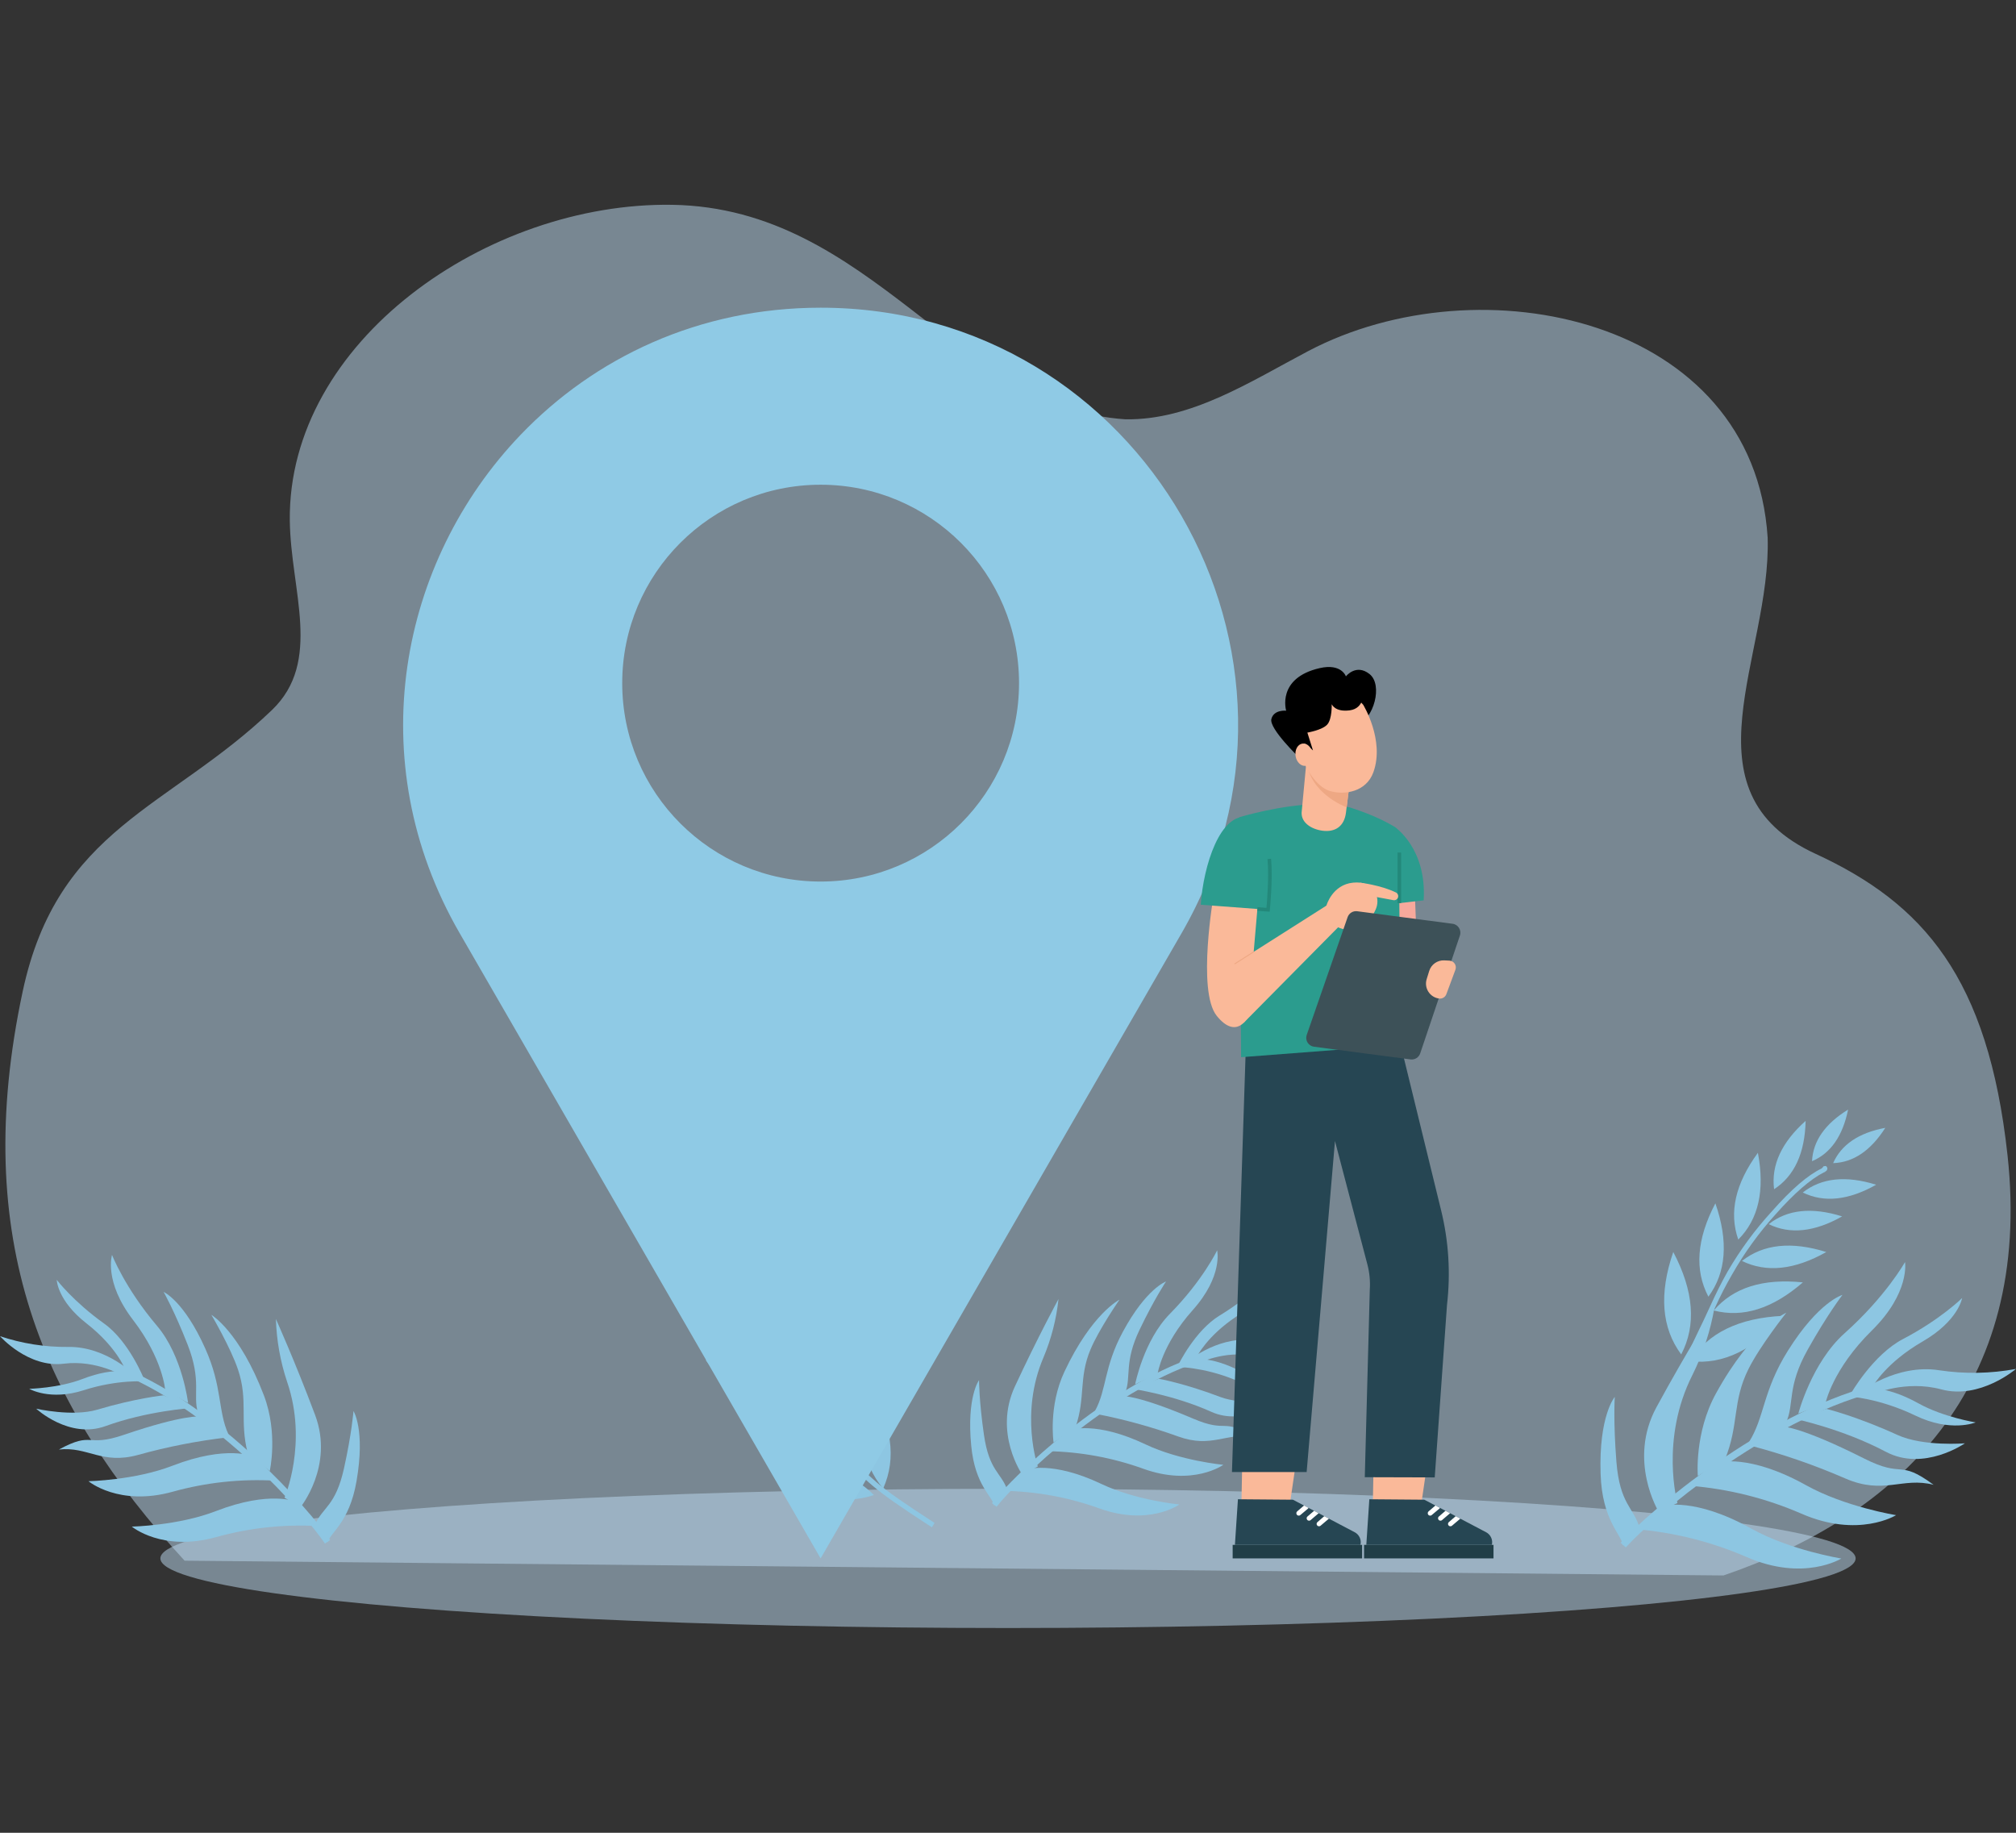 <?xml version="1.0" encoding="utf-8"?>
<svg xmlns="http://www.w3.org/2000/svg" enable-background="new 0 0 2200 2000" id="Layer_1" version="1.1" viewBox="0 0 2200 2000" x="0" y="0">
  <rect x="0" y="0" width="2200" height="2000" fill="#333333" stroke="none"/>
  <g>
    <g>
      <ellipse cx="1100" cy="1700.58" enable-background="new" fill="#bfddf3" opacity=".5" rx="924.99" ry="75.97"/>
      <path d="M201.45,1703.09C45.67,1533.47-32.87,1351.78,24.77,1081.87c38.11-178.45,160.09-199.75,272.01-307.06&#xD;&#xA;			c55.23-52.96,20.49-130.04,19.47-206.54c-2.34-195.92,216.3-347.94,417.31-344.77c217.73,3.44,311.98,222.33,494.62,234.07&#xD;&#xA;			c71.72,1.1,135.94-40.99,199.39-74.42c188.02-99.07,486.36-35.89,501.43,203.69c3.89,129.38-95.28,276.83,52.26,344.88&#xD;&#xA;			c117.59,54.23,188.3,134.92,209.49,328.9c27.74,253.9-118.9,393.24-309.97,458.58L201.45,1703.09z" enable-background="new" fill="#bfddf3" opacity=".5"/>
      <g>
        <g>
          <g>
            <g>
              <path d="M2078.9,1377.19c0,0,5.73,33.42-36.25,74.74c-42.78,42.09-50.51,79.18-50.51,79.18l-29.69,11.47&#xD;&#xA;							c0,0,14.44-55.46,50.43-87.65C2057.98,1414.7,2078.9,1377.19,2078.9,1377.19z" fill="#8dc6e2"/>
              <path d="M2141.2,1416.49c0,0-3.94,24.68-43,47.33c-39.86,23.02-53.96,48.22-53.96,48.22l-24.38,8.57&#xD;&#xA;							c0,0,24.08-42.33,56.87-59.43C2117.69,1439.78,2141.2,1416.49,2141.2,1416.49z" fill="#8dc6e2"/>
              <path d="M2010.62,1413.03c0,0-25.86,7.16-59.6,61.03c-27.5,43.89-25.36,72.67-42.39,99.5l40.56-21.44&#xD;&#xA;							c9.06-20.1,0.53-38.43,23.54-79.44C1994.26,1434.28,2010.62,1413.03,2010.62,1413.03z" fill="#8dc6e2"/>
              <path d="M1762.14,1524.36c0,0-17.51,20.43-15.46,83.91c1.64,51.78,23.3,66.19,24.2,78.32l18.32-19.42&#xD;&#xA;							c-6.4-22.35-21.51-25.24-25.27-72.11C1760.43,1551.07,1762.14,1524.36,1762.14,1524.36z" fill="#8dc6e2"/>
              <path d="M1949.32,1432.54c0,0-28.79,36.28-41.31,61.47c-17.86,35.77-10.12,61.01-25.74,98.86l-29.49,17.82&#xD;&#xA;							c0,0-3.99-46.88,19.82-90.14C1912.54,1447.95,1949.32,1432.54,1949.32,1432.54z" fill="#8dc6e2"/>
              <path d="M1870.97,1426.71c-4.39,25.62-12.5,50.45-24.07,73.72c-35.58,70.26-16.35,139.77-16.35,139.77&#xD;&#xA;							l-20.58,9.29c0,0-33.9-55.65-2.36-113.82C1841,1474.24,1870.97,1426.71,1870.97,1426.71z" fill="#8dc6e2"/>
              <path d="M1945.77,1556.8c0,0,19.56,0,88.5,34.79c44.17,22.31,36.85-0.01,75.83,28.69&#xD;&#xA;							c-34.27-8.85-54.19,11.39-96.48-6.97c-33.81-14.71-68.72-26.75-104.42-36.01L1945.77,1556.8z" fill="#8dc6e2"/>
              <path d="M2069.15,1653.39c0,0-41.01,25.63-103.43-1.66c-38.46-16.7-79.4-26.96-121.19-30.37l30.77-25.42&#xD;&#xA;							c0,0,33.36-9.85,95.55,24.76C2013.56,1644.48,2069.15,1653.39,2069.15,1653.39z" fill="#8dc6e2"/>
              <path d="M2009.38,1700.72c0,0-41.01,25.63-103.43-1.66c-38.46-16.7-79.4-26.96-121.19-30.37l30.77-25.41&#xD;&#xA;							c0,0,33.36-9.85,95.55,24.76C1953.79,1691.8,2009.38,1700.72,2009.38,1700.72z" fill="#8dc6e2"/>
              <path d="M2155.98,1552.19c0,0-27,11.27-65.8-7.46c-39.34-19.01-72.56-20.87-72.56-20.87l15.79-7.97&#xD;&#xA;							c0,0,21.09-6.23,60.4,15.64C2120.84,1546.54,2155.98,1552.19,2155.98,1552.19z" fill="#8dc6e2"/>
              <path d="M1993.24,1537.44c0,0,32.66,7.99,77.56,28.5c28.36,12.85,73.49,9.04,73.49,9.04s-44.84,31.25-86.27,9.3&#xD;&#xA;							c-47.5-25.19-99.43-35.99-99.43-35.99L1993.24,1537.44z" fill="#8dc6e2"/>
              <path d="M2028.63,1519.64c0,0,40.75-31.8,87.61-24.35c27.81,4.18,56.12,3.68,83.76-1.47&#xD;&#xA;							c0,0-39.36,33.78-81.63,22.31c-39.05-10.48-74.31,5.24-74.31,5.24L2028.63,1519.64z" fill="#8dc6e2"/>
              <path d="M1774.17,1688.59l-5.62-5.1c31.45-34.69,155-139.81,274.82-171.58l1.94,7.34&#xD;&#xA;							C1927.15,1550.6,1805.23,1654.35,1774.17,1688.59z" fill="#8dc6e2"/>
            </g>
            <g>
              <path d="M1834.64,1477.98c-21.45-28.95-24.34-66.21-8.65-111.76C1848.44,1408.88,1851.33,1446.13,1834.64,1477.98&#xD;&#xA;							z" fill="#8dc6e2"/>
              <path d="M1864.32,1414.98c-15.33-29.05-12.79-63.01,7.63-101.87C1886.33,1354.65,1883.78,1388.6,1864.32,1414.98z" fill="#8dc6e2"/>
              <path d="M1896.93,1352.65c-10.35-29.44-3.22-60.99,21.4-94.66C1926.11,1299.02,1918.97,1330.58,1896.93,1352.65z" fill="#8dc6e2"/>
              <path d="M1970.44,1223.14c-0.83,35.3-12.31,60.16-34.43,74.59C1932.67,1271.47,1944.15,1246.6,1970.44,1223.14z" fill="#8dc6e2"/>
              <path d="M2016.77,1210.83c-5.93,28.96-19.05,47.73-39.37,56.32C1978.52,1245.08,1991.64,1226.31,2016.77,1210.83z" fill="#8dc6e2"/>
              <path d="M2000.44,1269.26c8.92-20.21,27.9-33.05,56.93-38.52C2041.45,1255.67,2022.47,1268.51,2000.44,1269.26z" fill="#8dc6e2"/>
              <path d="M1946.12,1435.88c-31.61,36.94-65.5,53.46-101.66,49.56C1863.63,1454.64,1897.52,1438.12,1946.12,1435.88&#xD;&#xA;							z" fill="#8dc6e2"/>
              <path d="M1900.92,1376c23.36-18.38,54.04-21.63,92.05-9.74C1958.33,1385.79,1927.65,1389.03,1900.92,1376z" fill="#8dc6e2"/>
              <path d="M2010.26,1327.37c-30.13,17.02-56.83,19.85-80.09,8.48C1950.48,1319.84,1977.18,1317.02,2010.26,1327.37z" fill="#8dc6e2"/>
              <path d="M1967.3,1301.31c20.33-15.96,47.02-18.78,80.09-8.48C2017.24,1309.85,1990.54,1312.67,1967.3,1301.31z" fill="#8dc6e2"/>
              <path d="M1820.61,1549.06c22.3-83.27,24.31-76.42,46.03-124.48c5.86-12.99,12.05-25.28,18.58-36.89&#xD;&#xA;							c13.68-23.6,29.88-45.65,48.32-65.76c21.13-24.01,39.29-39.65,54.48-46.94l1.47-1.61c0.24-0.61,0.88-0.95,1.52-0.82&#xD;&#xA;							c0.59-0.25,1.26-0.24,1.85,0.02c0.5,0.45,0.88,1.01,1.13,1.64c0.25,0.59,0.24,1.26-0.02,1.85l-0.57,1.25&#xD;&#xA;							c-0.46,0.49-1.02,0.88-1.64,1.16v0.31l-1.38,0.52c-14.69,7.44-32.31,22.75-52.85,45.92c-18.11,20.02-33.97,41.96-47.31,65.43&#xD;&#xA;							c-6.82,11.73-13.03,23.79-18.6,36.16l-1.44,3.23c21.2-24.92,53.61-35.14,97.24-30.67c-33.1,28.72-65.52,38.94-97.24,30.67&#xD;&#xA;							c-21.06,47.34-22.45,39.09-44.17,120.28L1820.61,1549.06z" fill="#8dc6e2"/>
            </g>
          </g>
          <g>
            <g>
              <path d="M953.65,1631.44c-34.15,11.51-70.48,2.79-109-26.15C892.14,1597.04,928.47,1605.76,953.65,1631.44z" fill="#8dc6e2"/>
              <path d="M902.83,1583.81c-32.36,5.65-63.89-7.21-94.58-38.6C852.19,1544.31,883.72,1557.18,902.83,1583.81z" fill="#8dc6e2"/>
              <path d="M853.56,1533.61c-31.2,0.79-59.03-15.7-83.49-49.48C811.51,1489.35,839.33,1505.85,853.56,1533.61z" fill="#8dc6e2"/>
              <path d="M752.94,1423.82c33.33,11.65,53.46,30.22,60.38,55.71C787.3,1474.63,767.18,1456.06,752.94,1423.82z" fill="#8dc6e2"/>
              <path d="M755.48,1375.95c25.73,14.55,39.55,32.81,41.47,54.79C776.3,1422.89,762.47,1404.62,755.48,1375.95z" fill="#8dc6e2"/>
              <path d="M806.05,1409.47c-16.48-14.71-22.86-36.71-19.13-66.02C805.74,1366.26,812.11,1388.27,806.05,1409.47z" fill="#8dc6e2"/>
              <path d="M947.88,1512.41c25.43,41.44,30.72,78.77,15.88,111.97C940.35,1596.67,935.06,1559.34,947.88,1512.41z" fill="#8dc6e2"/>
              <path d="M877,1537c-10.31-27.88-3.96-58.08,19.05-90.58C903.97,1485.38,897.62,1515.58,877,1537z" fill="#8dc6e2"/>
              <path d="M864.37,1418c6.92,33.91,1.4,60.18-16.57,78.82C838.81,1472.56,844.33,1446.29,864.37,1418z" fill="#8dc6e2"/>
              <path d="M826.35,1450.85c-8.93-24.25-3.41-50.52,16.57-78.81C849.84,1405.96,844.32,1432.24,826.35,1450.85z" fill="#8dc6e2"/>
              <path d="M1016.96,1666.65c-72.37-46.83-65.24-46.64-104.28-82.1c-10.56-9.57-20.35-19.25-29.38-29.03&#xD;&#xA;							c-18.25-20.28-34.24-42.48-47.7-66.21c-16.34-27.49-25.64-49.58-27.9-66.28l-1.07-1.9c-0.5-0.41-0.64-1.13-0.31-1.7&#xD;&#xA;							c-0.05-0.64,0.16-1.27,0.59-1.75c0.58-0.34,1.23-0.53,1.9-0.57c0.64-0.05,1.27,0.16,1.75,0.59l1.02,0.93&#xD;&#xA;							c0.32,0.59,0.53,1.24,0.6,1.91l0.29,0.1l0.07,1.47c2.56,16.27,11.71,37.74,27.44,64.41c13.48,23.39,29.47,45.24,47.7,65.14&#xD;&#xA;							c9.06,10.1,18.63,19.72,28.68,28.82l2.63,2.36c-17.19-27.83-16.94-61.82,0.74-101.96c17.14,40.33,16.9,74.32-0.74,101.96&#xD;&#xA;							c38.57,34.6,30.29,33.39,100.86,79.03L1016.96,1666.65z" fill="#8dc6e2"/>
            </g>
            <g>
              <path d="M1328.24,1364.39c0,0,6.66,27.95-26.59,65.17c-33.89,37.91-38.41,69.69-38.41,69.69l-24.48,11.31&#xD;&#xA;							c0,0,9.2-47.68,37.88-76.85C1312.59,1397.24,1328.24,1364.39,1328.24,1364.39z" fill="#8dc6e2"/>
              <path d="M1383.06,1394.23c0,0-1.99,21.09-33.79,42.36c-32.46,21.64-43.01,43.71-43.01,43.71l-20.15,8.58&#xD;&#xA;							c0,0,18.06-37.11,44.86-53.35C1364.44,1415.2,1383.06,1394.23,1383.06,1394.23z" fill="#8dc6e2"/>
              <path d="M1272.45,1398.41c0,0-21.48,7.46-47.08,54.85c-20.87,38.61-17.49,62.82-30.44,86.44l33.14-20.33&#xD;&#xA;							c6.57-17.49-1.64-32.53,15.59-68.46C1259.78,1417.26,1272.45,1398.41,1272.45,1398.41z" fill="#8dc6e2"/>
              <path d="M1068.4,1506.06c0,0-13.69,18.23-8.51,71.79c4.2,43.69,23.3,54.7,24.72,64.91l14.43-17.42&#xD;&#xA;							c-6.63-18.55-19.56-20.17-25.29-59.6C1068.4,1528.73,1068.4,1506.06,1068.4,1506.06z" fill="#8dc6e2"/>
              <path d="M1221.68,1418.24c0,0-22.38,32.25-31.59,54.23c-13.16,31.22-5.24,52.14-16.39,84.99l-23.97,16.67&#xD;&#xA;							c0,0-5.92-39.42,11.86-77.3C1191.42,1433.27,1221.68,1418.24,1221.68,1418.24z" fill="#8dc6e2"/>
              <path d="M1155.11,1417.56c-2.32,21.9-7.82,43.34-16.35,63.65c-26.27,61.34-6.23,119.07-6.23,119.07l-16.9,8.98&#xD;&#xA;							c0,0-31.69-45.22-8.19-96.12C1132.36,1459.38,1155.11,1417.56,1155.11,1417.56z" fill="#8dc6e2"/>
              <path d="M1225.43,1523.5c0,0,16.54-1.07,76.72,24.61c38.56,16.47,31.16-2.02,65.68,20.14&#xD;&#xA;							c-29.46-5.62-45.21,12.58-81.96-0.65c-29.39-10.6-59.57-18.89-90.25-24.77L1225.43,1523.5z" fill="#8dc6e2"/>
              <path d="M1335.01,1598.47c0,0-33.28,23.9-87.55,4.22c-33.43-12.03-68.61-18.48-104.13-19.1l24.63-23.16&#xD;&#xA;							c0,0,27.68-10.14,82.14,15.74C1287.52,1593.95,1335.01,1598.47,1335.01,1598.47z" fill="#8dc6e2"/>
              <path d="M1287.04,1641.74c0,0-33.29,23.9-87.55,4.22c-33.43-12.03-68.61-18.48-104.13-19.1l24.63-23.16&#xD;&#xA;							c0,0,27.68-10.14,82.14,15.74C1239.56,1637.22,1287.04,1641.74,1287.04,1641.74z" fill="#8dc6e2"/>
              <path d="M1402.93,1508.18c0,0-22.22,10.99-56.05-2.73c-34.3-13.94-62.49-13.71-62.49-13.71l12.92-7.6&#xD;&#xA;							c0,0,17.49-6.41,51.92,9.94C1372.91,1505.31,1402.93,1508.18,1402.93,1508.18z" fill="#8dc6e2"/>
              <path d="M1264.52,1504.55c0,0,28.05,4.98,67.13,19.88c24.68,9.33,62.63,3.65,62.63,3.65s-36.22,28.87-72.44,12.55&#xD;&#xA;							c-41.54-18.72-86.03-25.03-86.03-25.03L1264.52,1504.55z" fill="#8dc6e2"/>
              <path d="M1293.48,1487.57c0,0,32.73-29.1,72.76-25.35c23.74,2.02,47.65,0.06,70.75-5.8c0,0-31.44,30.7-67.81,23.3&#xD;&#xA;							c-33.59-6.74-62.55,8.47-62.55,8.47L1293.48,1487.57z" fill="#8dc6e2"/>
              <path d="M1087.49,1644.27l-5.03-4.01c24.7-31.04,123.46-126.65,223.05-160.02l2.04,6.1&#xD;&#xA;							C1209.35,1519.27,1111.89,1613.63,1087.49,1644.27z" fill="#8dc6e2"/>
            </g>
          </g>
          <g>
            <path d="M122.25,1369.4c0,0-9.25,29.02,22.95,71c32.82,42.77,35.09,76.72,35.09,76.72l24.98,13.9&#xD;&#xA;						c0,0-5.95-51.14-33.96-84.25C136.19,1405.38,122.25,1369.4,122.25,1369.4z" fill="#8dc6e2"/>
            <path d="M61.93,1396.62c0,0,0.44,22.45,32.37,47.46c32.6,25.44,42.01,49.62,42.01,49.62l20.63,10.66&#xD;&#xA;						c0,0-16.16-40.66-43.2-59.95C79.95,1420.26,61.93,1396.62,61.93,1396.62z" fill="#8dc6e2"/>
            <path d="M178.54,1409.79c0,0,22.11,9.59,45.43,61.71c19.01,42.47,13.52,67.8,25.34,93.8l-33.42-24.12&#xD;&#xA;						c-5.56-19.01,4.31-34.26-11.06-73.61C190.45,1430.73,178.54,1409.79,178.54,1409.79z" fill="#8dc6e2"/>
            <path d="M385.75,1539.75c0,0,13.03,20.36,3.31,76.57c-7.9,45.86-28.97,55.99-31.27,66.67l-13.88-19.56&#xD;&#xA;						c8.48-19.09,22.27-19.78,31.46-61.01C383.95,1563.73,385.75,1539.75,385.75,1539.75z" fill="#8dc6e2"/>
            <path d="M230.64,1434.77c0,0,21.1,35.86,29.11,59.83c11.44,34.05,1.41,55.54,10.6,91.16l24.02,19.52&#xD;&#xA;						c0,0,9.38-41.21-6.42-82.66C261.45,1453.06,230.64,1434.77,230.64,1434.77z" fill="#8dc6e2"/>
            <path d="M301.08,1439.33c0.72,23.34,4.84,46.44,12.24,68.58c22.91,66.93-2.84,126.38-2.84,126.38l17.15,10.83&#xD;&#xA;						c0,0,37.09-45.3,16.26-100.97C321.82,1485.34,301.08,1439.33,301.08,1439.33z" fill="#8dc6e2"/>
            <path d="M218.35,1545.76c0,0-17.4-2.44-83.06,19.94c-42.07,14.36-32.79-4.6-71.04,16.09&#xD;&#xA;						c31.59-3.61,46.8,16.88,86.7,5.8c31.91-8.88,64.47-15.25,97.38-19.05L218.35,1545.76z" fill="#8dc6e2"/>
            <path d="M96.56,1616.35c0,0,33.3,27.91,92.23,11.39c36.29-10.07,73.99-14.11,111.6-11.95l-24.21-26.44&#xD;&#xA;						c0,0-28.46-12.92-88.09,10.14C147.12,1615.33,96.56,1616.35,96.56,1616.35z" fill="#8dc6e2"/>
            <path d="M143.85,1665.89c0,0,33.3,27.91,92.23,11.39c36.29-10.07,73.99-14.11,111.6-11.95l-24.21-26.44&#xD;&#xA;						c0,0-28.46-12.92-88.08,10.14C194.41,1664.87,143.85,1665.89,143.85,1665.89z" fill="#8dc6e2"/>
            <path d="M31.9,1515.51c0,0,22.62,13.38,59.47,1.55c37.36-12.02,67.15-9.54,67.15-9.54l-13.06-9.05&#xD;&#xA;						c0,0-17.99-8.16-55.68,6.4C63.86,1514.86,31.9,1515.51,31.9,1515.51z" fill="#8dc6e2"/>
            <path d="M178.52,1522.63c0,0-30.05,3.04-72.54,15.7c-26.83,7.91-66.5-1.1-66.5-1.1s36,33.38,75.6,19.01&#xD;&#xA;						c45.4-16.5,92.94-19.65,92.94-19.65L178.52,1522.63z" fill="#8dc6e2"/>
            <path d="M149.25,1502.39c0,0-32.3-33.36-74.91-32.56c-25.26,0.26-50.39-3.71-74.34-11.73c0,0,30.81,34.95,69.85,30&#xD;&#xA;						c36.05-4.47,65.46,13.91,65.46,13.91L149.25,1502.39z" fill="#8dc6e2"/>
            <path d="M354.62,1684.36l5.64-3.84c-23.66-34.78-120.5-143.67-223.15-186.84l-2.64,6.29&#xD;&#xA;						C235.68,1542.56,331.25,1650.04,354.62,1684.36z" fill="#8dc6e2"/>
          </g>
        </g>
      </g>
    </g>
    <g>
      <path d="M895.52,335.77c-132.79,0-246.69,54.5-327.39,138.71c-132.16,137.88-175.3,355.41-66.59,543.7l393.98,682.41&#xD;&#xA;			l394-682.41C1464.62,714.88,1245.73,335.77,895.52,335.77z M895.52,961.98c-119.57,0-216.51-96.94-216.51-216.52&#xD;&#xA;			c0-119.57,96.94-216.51,216.51-216.51c119.59,0,216.52,96.94,216.52,216.51C1112.04,865.04,1015.11,961.98,895.52,961.98z" fill="#8fcae5"/>
      <g>
        <g>
          <polygon fill="#fab999" points="1413.58 1600.58 1406.8 1646.86 1354.67 1645.02 1355.57 1597.57"/>
          <g>
            <g>
              <path d="M1347.62,1685.8h137c1.34-5.5-1.34-11.24-6.36-13.81l-28.11-14.79l-5.01-2.69l-6.23-3.3l-4.89-2.57&#xD;&#xA;							l-6.11-3.18l-4.77-2.57h-0.12l-12.1-6.35l-60-0.49L1347.62,1685.8z" fill="#264653"/>
              <rect fill="#213e47" height="14.75" width="141.26" x="1345.17" y="1685.83"/>
            </g>
            <g>
              <g>
                <path d="M1415.33,1653.05c0.49,0.61,1.22,0.86,1.96,0.86c0.61,0,1.22-0.12,1.71-0.61l8.43-7.09&#xD;&#xA;								c0.24-0.24,0.49-0.49,0.49-0.73l-4.77-2.57h-0.12l-7.45,6.36C1414.47,1650.24,1414.35,1651.95,1415.33,1653.05z" fill="#fff"/>
              </g>
              <g>
                <path d="M1426.57,1658.55c0.49,0.61,1.22,0.86,1.95,0.86c0.61,0,1.22-0.12,1.71-0.61l8.43-7.21&#xD;&#xA;								c0.12-0.12,0.24-0.24,0.24-0.37l-4.89-2.57l-7.21,6.23C1425.71,1655.74,1425.59,1657.45,1426.57,1658.55z" fill="#fff"/>
              </g>
              <g>
                <path d="M1437.45,1664.66c0.49,0.61,1.22,0.86,1.95,0.86c0.61,0,1.22-0.12,1.71-0.61l8.92-7.58l0.12-0.12&#xD;&#xA;								l-5.01-2.69l-7.45,6.48C1436.59,1661.85,1436.47,1663.56,1437.45,1664.66z" fill="#fff"/>
              </g>
            </g>
          </g>
        </g>
        <g>
          <polygon fill="#fab999" points="1556.97 1600.58 1550.19 1646.86 1498.06 1645.02 1498.96 1597.57"/>
          <g>
            <g>
              <path d="M1491.01,1685.8h137c1.34-5.5-1.34-11.24-6.36-13.81l-28.11-14.79l-5.01-2.69l-6.23-3.3l-4.89-2.57&#xD;&#xA;							l-6.11-3.18l-4.77-2.57h-0.12l-12.1-6.35l-60-0.49L1491.01,1685.8z" fill="#264653"/>
              <rect fill="#213e47" height="14.75" width="141.26" x="1488.56" y="1685.83"/>
            </g>
            <g>
              <g>
                <path d="M1558.72,1653.05c0.49,0.61,1.22,0.86,1.96,0.86c0.61,0,1.22-0.12,1.71-0.61l8.43-7.09&#xD;&#xA;								c0.24-0.24,0.49-0.49,0.49-0.73l-4.77-2.57h-0.12l-7.45,6.36C1557.86,1650.24,1557.74,1651.95,1558.72,1653.05z" fill="#fff"/>
              </g>
              <g>
                <path d="M1569.96,1658.55c0.49,0.61,1.22,0.86,1.96,0.86c0.61,0,1.22-0.12,1.71-0.61l8.43-7.21&#xD;&#xA;								c0.12-0.12,0.24-0.24,0.24-0.37l-4.89-2.57l-7.21,6.23C1569.1,1655.74,1568.98,1657.45,1569.96,1658.55z" fill="#fff"/>
              </g>
              <g>
                <path d="M1580.84,1664.66c0.49,0.61,1.22,0.86,1.96,0.86c0.61,0,1.22-0.12,1.71-0.61l8.92-7.58l0.12-0.12&#xD;&#xA;								l-5.01-2.69l-7.45,6.48C1579.98,1661.85,1579.86,1663.56,1580.84,1664.66z" fill="#fff"/>
              </g>
            </g>
          </g>
        </g>
        <g>
          <g>
            <path d="M1523.48,1119.69l-163.61,12.47l-15.47,474.21h81.5l30.92-361.26l35.36,134.65&#xD;&#xA;						c2.35,8.93,3.24,18.18,2.64,27.4l-5.47,204.82l76.33,0.22l13.39-188.28c4.01-34.41,1.86-69.25-6.37-102.9L1523.48,1119.69z" fill="#264653"/>
          </g>
        </g>
        <g>
          <g>
            <polygon fill="#f7a99c" points="1521.36 979.47 1520.3 1024.58 1545.91 1024.91 1544.02 976.35"/>
            <path d="M1521.84,902.28c0,0,35.35,23.14,31.76,80.24l-33.29,3.75L1521.84,902.28z" fill="#2b9c8e"/>
          </g>
          <g>
            <path d="M1440.43,877.5c-41.18,0-87.85,14.23-87.85,14.23l1.78,261.93l173.93-13.36l-1.84-229.09&#xD;&#xA;						c-0.03-4.05-2.27-7.77-5.83-9.7c-14.23-8.36-30.51-15.02-48.1-20.58C1472.51,880.93,1448.83,877.5,1440.43,877.5z" fill="#2b9c8e"/>
            <g>
              <g>
                <rect fill="#23887a" height="55.2" width="3.91" x="1525.11" y="930.32"/>
              </g>
            </g>
          </g>
          <g>
            <g>
              <path d="M1373.18,980l-11.19,129.56c0,0-12.36,26.06-34.21-1.05c-21.85-27.1-3.15-132.97-3.15-132.97L1373.18,980&#xD;&#xA;							z" fill="#fab999"/>
              <g>
                <path d="M1383.8,992.79c0,0,9.34-95.64-20.94-101.26c-31.39-5.83-49.62,53.34-52.52,95.74L1383.8,992.79z" fill="#2b9c8e"/>
                <g>
                  <g>
                    <path d="M1385.55,994.9l0.19-1.9c0.04-0.33,3.41-33.19,1.37-55.87l-3.91,0.36c1.74,19.19-0.49,45.91-1.17,53.2&#xD;&#xA;										l-9.73-0.74l-0.29,3.91L1385.55,994.9z" fill="#23887a"/>
                  </g>
                </g>
              </g>
            </g>
            <g>
              <g>
                <path d="M1447.47,988.24c0,0,6.3-22.84,29.17-25.07c22.86-2.23,29.59,15.72,25.28,27.54&#xD;&#xA;								c-4.3,11.82-19.18,31.06-41.71,21.22C1437.67,1002.1,1447.47,988.24,1447.47,988.24z" fill="#fab999"/>
                <path d="M1484.22,963.21c0,0,22.45,2.57,39.17,10.72c1.7,0.83,2.63,2.7,2.38,4.57l0,0&#xD;&#xA;								c-0.33,2.53-2.72,4.27-5.23,3.8l-30.99-5.79L1484.22,963.21z" fill="#fab999"/>
              </g>
              <g>
                <polygon fill="#fab999" points="1357.16 1116.15 1460.2 1011.94 1447.47 988.24 1347.24 1051.93"/>
                <line fill="none" stroke="#eea884" stroke-miterlimit="10" stroke-width="1.062" x1="1368.12" x2="1347.24" y1="1038.66" y2="1051.93"/>
              </g>
            </g>
          </g>
        </g>
        <g>
          <g>
            <path d="M1593.16,1020.86l-43.34,128.65c-1.49,4.42-5.9,7.18-10.53,6.57l-105.34-13.84&#xD;&#xA;						c-6.14-0.81-9.99-7.04-7.96-12.89l44.61-128.48c1.52-4.38,5.91-7.09,10.5-6.48l104.06,13.67&#xD;&#xA;						C1591.27,1008.85,1595.12,1015.03,1593.16,1020.86z" fill="#3d5158"/>
          </g>
          <path d="M1588.24,1058.25l-9.87,26.62c-1.2,3.25-4.49,5.23-7.93,4.78l0,0c-10.11-1.33-16.58-11.44-13.56-21.18&#xD;&#xA;					l2.77-8.93c2.22-7.15,9-11.9,16.48-11.54l5.49,0.26C1586.65,1048.49,1589.99,1053.54,1588.24,1058.25z" fill="#fab999"/>
        </g>
        <path d="M1474.04,844.53l-5.23,42.22c-1.81,14.83-11.62,21.64-25.74,19.75l0,0c-12.05-1.62-24.58-9.11-22.43-22.12&#xD;&#xA;				l6.22-66.29L1474.04,844.53z" fill="#fab999"/>
        <path d="M1469.61,881.01c0,0-47.56-17.26-43.56-59.87c1.19-12.69,48.6,19.07,48.6,19.07L1469.61,881.01z" fill="#eea884"/>
        <g>
          <path d="M1418.19,827.15c0,0-33.41-31.94-30.78-42.51s16.15-9.09,16.15-9.09s-10.74-35.6,36.56-46.46&#xD;&#xA;					c23.84-5.48,28.63,9,28.63,9s11.05-14.27,25.81-2.51c14.77,11.76,4.67,49.19-13.67,55.54c-18.33,6.35-49.6,29.1-49.6,29.1&#xD;&#xA;					L1418.19,827.15z"/>
        </g>
        <g>
          <g>
            <path d="M1423.65,811.14c-4.22,9.88-3.09,10.41,1.09,24.53c0,0,10.36,22.44,26.32,27.43&#xD;&#xA;						c16.06,4.86,39.97,1.15,47.71-20.5c12.51-35-11.16-73.54-11.16-73.54c-35.78-42.78-69.33,29.42-69.33,29.42l4.88,8.53l2.9,5.25&#xD;&#xA;						C1425.64,812.08,1424.85,811.7,1423.65,811.14z" fill="#fab999"/>
          </g>
        </g>
        <path d="M1425.99,812.75l6.82,6.14l-6.12-19.45c0,0,16.15-2.69,21.65-8.75c5.49-6.05,4.92-22.29,4.92-22.29s3.39,8.94,19.74,6.73&#xD;&#xA;				s14.95-20.37,14.95-20.37l-42.58-11.14l-43.76,55.9L1425.99,812.75z"/>
        <ellipse cx="1423.08" cy="823.57" fill="#fab999" rx="9.34" ry="12.25" transform="rotate(-8.622 1423 823.727)"/>
      </g>
    </g>
  </g>
</svg>